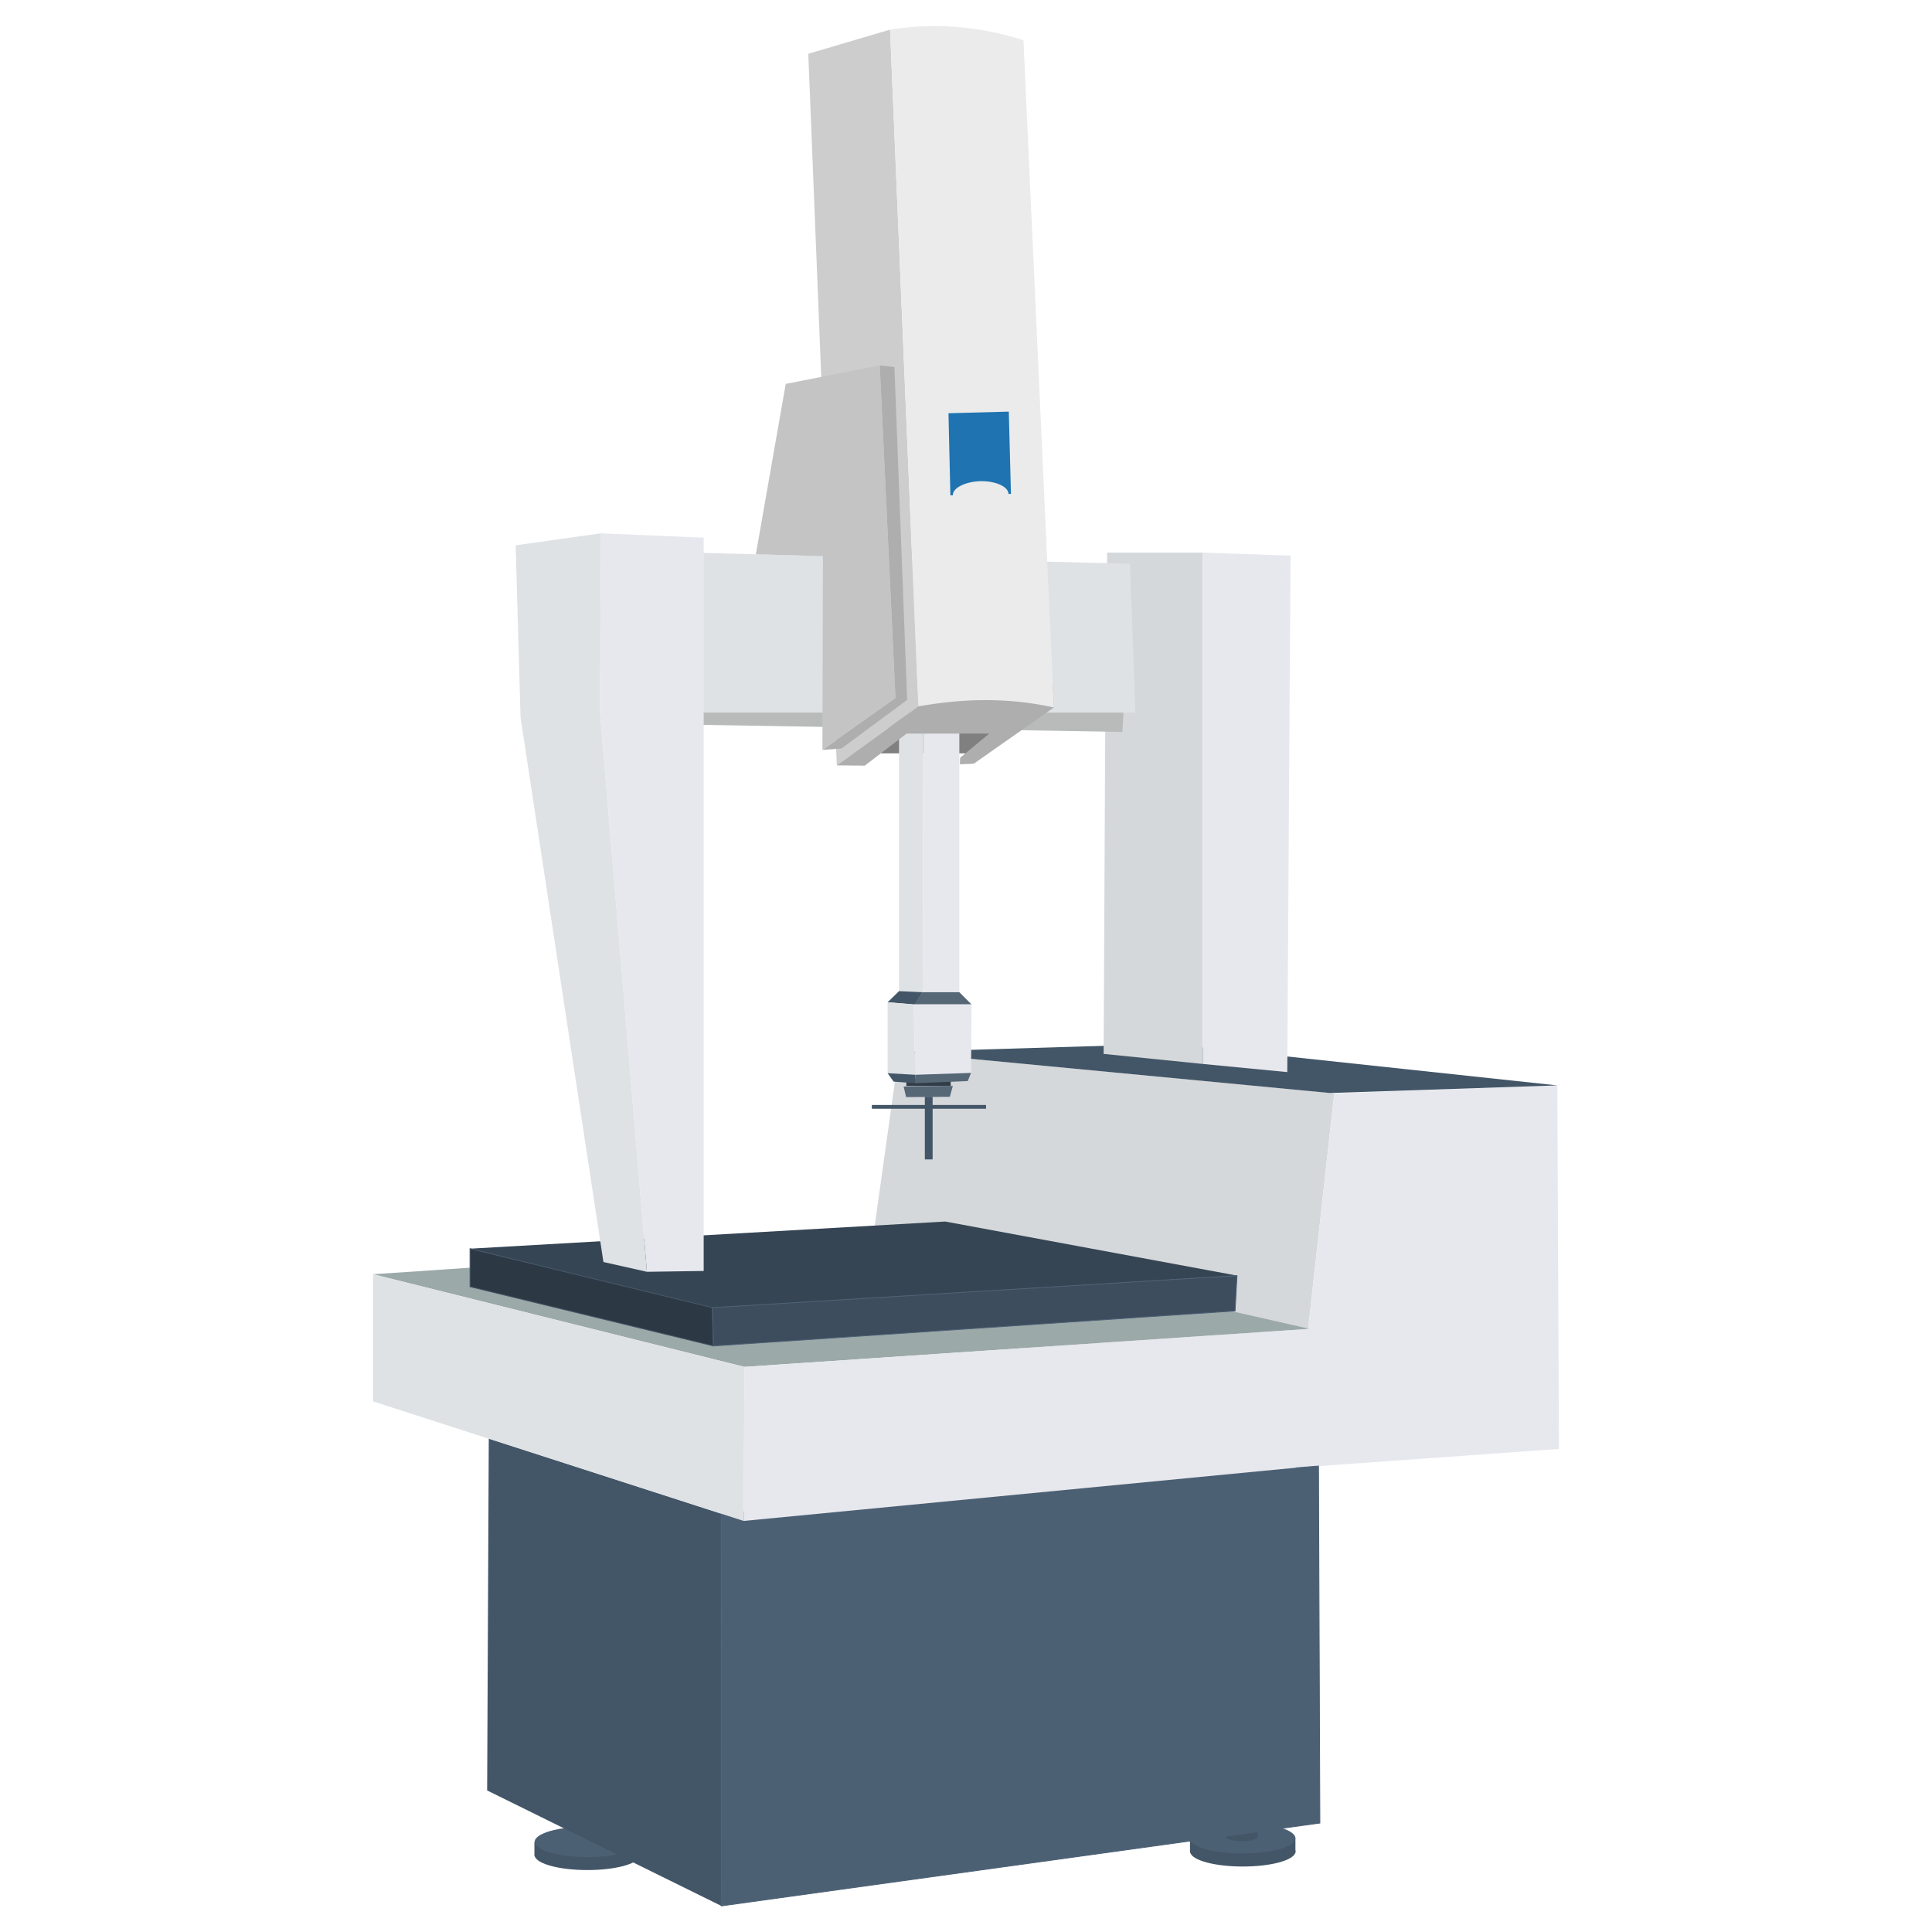 <?xml version="1.0" encoding="UTF-8"?>
<!DOCTYPE svg PUBLIC "-//W3C//DTD SVG 1.1//EN" "http://www.w3.org/Graphics/SVG/1.1/DTD/svg11.dtd">
<!-- Creator: CorelDRAW X7 -->
<svg xmlns="http://www.w3.org/2000/svg" xml:space="preserve" width="7.111in" height="7.111in" version="1.1" style="shape-rendering:geometricPrecision; text-rendering:geometricPrecision; image-rendering:optimizeQuality; fill-rule:evenodd; clip-rule:evenodd"
viewBox="0 0 7111 7111"
 xmlns:xlink="http://www.w3.org/1999/xlink">
 <defs>
  <style type="text/css">
   <![CDATA[
    .str0 {stroke:#435667;stroke-width:3}
    .str1 {stroke:#4C6074;stroke-width:3}
    .fil19 {fill:none}
    .fil18 {fill:#1F73B1}
    .fil5 {fill:#2C3844}
    .fil16 {fill:#313D48}
    .fil4 {fill:#364554}
    .fil6 {fill:#3D4D5E}
    .fil2 {fill:#435667}
    .fil7 {fill:#4C6074}
    .fil15 {fill:#566776}
    .fil14 {fill:gray}
    .fil3 {fill:#9CA9A9}
    .fil12 {fill:#AEAEAE}
    .fil9 {fill:#B9BBBB}
    .fil13 {fill:#C4C4C4}
    .fil11 {fill:#CDCDCD}
    .fil0 {fill:#D5D8DB}
    .fil10 {fill:#DEE2E5}
    .fil1 {fill:#E7E8EE}
    .fil17 {fill:#EBEBEB}
    .fil8 {fill:#F20D0D}
   ]]>
  </style>
 </defs>
 <g id="Layer_x0020_1">
  <g id="_1860979008">
   <g>
    <g>
     <polygon class="fil0" points="4758,5403 4911,4024 3309,3872 3192,4708 "/>
     <polygon class="fil1" points="4911,4024 5732,3995 5738,5333 4758,5403 "/>
     <polygon class="fil2" points="3309,3872 4303,3842 5732,3995 4895,4023 "/>
    </g>
    <polygon class="fil3" points="1730,4666 1373,4690 2740,5031 4820,4891 3383,4565 "/>
    <polygon class="fil4" points="1730,4596 3479,4496 4553,4695 2622,4813 "/>
    <polygon class="fil5 str0" points="1730,4596 1730,4736 2626,4954 2622,4813 "/>
    <polygon class="fil6 str1" points="4553,4695 4546,4825 2626,4954 2622,4813 "/>
    <g>
     <path class="fil2" d="M4574 6759c35,0 68,2 97,7l97 0 0 43c0,2 1,4 1,5 0,2 -1,4 -1,5l0 0 0 0c-9,29 -92,51 -194,51 -101,0 -185,-22 -193,-51l-1 0 0 -5 0 -48 98 0c28,-5 61,-7 96,-7z"/>
     <ellipse class="fil7" cx="4574" cy="6766" rx="194" ry="56"/>
    </g>
    <g>
     <path class="fil2" d="M2162 6772c35,0 68,3 96,7l97 0 0 44c1,1 1,3 1,5 0,1 0,3 -1,4l0 0 0 0c-8,29 -92,51 -193,51 -102,0 -185,-22 -194,-51l-1 0 0 -4 0 -49 98 0c29,-4 62,-7 97,-7z"/>
     <ellipse class="fil7" cx="2162" cy="6779" rx="194" ry="56"/>
    </g>
    <polygon class="fil2" points="1799,5295 1793,6590 2655,7015 2654,5571 "/>
    <g>
     <path class="fil2" d="M4571 6705c10,0 20,1 29,2l29 0 0 52c0,0 0,1 0,1 0,1 0,1 0,2l0 0 0 0c-2,8 -28,15 -58,15 -31,0 -56,-7 -59,-15l0 0 0 -2 0 -53 29 0c9,-1 19,-2 30,-2z"/>
     <ellipse class="fil8" cx="4571" cy="6707" rx="59" ry="17"/>
    </g>
    <polygon class="fil7 str1" points="2655,7015 2654,5571 4853,5396 4858,6710 "/>
    <polygon class="fil0" points="4068,2673 4062,3879 4427,3916 4427,2034 4075,2034 "/>
    <polygon class="fil1" points="4427,2034 4750,2045 4738,3946 4427,3916 "/>
    <polygon class="fil9" points="2523,2667 4131,2694 4139,2562 4125,2562 2429,2576 "/>
    <polygon class="fil10" points="2420,2031 4159,2075 4179,2623 2476,2623 "/>
    <polygon class="fil1" points="2590,1979 2212,1963 2208,2617 2381,4681 2590,4678 "/>
    <polygon class="fil10" points="2212,1963 1898,2007 1916,2641 2221,4645 2381,4681 2208,2617 "/>
    <polygon class="fil11" points="3080,2817 3380,2600 3276,109 2975,198 "/>
    <polygon class="fil12" points="3027,2760 3097,2755 3339,2576 3292,1351 3238,1345 3296,2569 "/>
    <polygon class="fil13" points="2782,2040 2892,1413 3238,1345 3296,2569 3027,2760 3029,2047 "/>
    <polygon class="fil14" points="3242,2773 3592,2773 3673,2692 3402,2645 3212,2734 3243,2772 "/>
    <polygon class="fil10" points="3309,2671 3309,3648 3396,3654 3399,2601 "/>
    <polygon class="fil1" points="3396,3654 3531,3652 3531,2609 3400,2574 "/>
    <polygon class="fil15" points="3396,3652 3363,3697 3576,3697 3531,3652 "/>
    <polygon class="fil2" points="3396,3652 3309,3648 3267,3689 3365,3697 "/>
    <polygon class="fil10" points="3267,3689 3267,3950 3369,3956 3363,3697 "/>
    <polygon class="fil1" points="3363,3697 3576,3697 3574,3949 3369,3956 "/>
    <polygon class="fil15" points="3326,3999 3507,3997 3496,4037 3335,4038 "/>
    <rect class="fil16" x="3336" y="3971" width="163.21" height="26.114"/>
    <rect class="fil2" x="3404" y="4037" width="28.595" height="230.368"/>
    <polygon class="fil2" points="3267,3950 3289,3981 3368,3987 3369,3956 "/>
    <polygon class="fil15" points="3368,3987 3562,3979 3574,3949 3369,3956 "/>
    <polygon class="fil12" points="3080,2817 3183,2818 3337,2700 3641,2700 3534,2789 3533,2813 3584,2811 3879,2604 3875,2519 3378,2548 3380,2600 "/>
    <path class="fil17" d="M3276 109c164,-26 328,-13 491,39 37,819 75,1637 112,2456 -171,-38 -336,-33 -499,-4 -35,-831 -69,-1661 -104,-2491z"/>
    <rect class="fil2" x="3209" y="4067" width="420.28" height="13.936"/>
    <polygon class="fil10" points="1373,4690 1373,5158 2737,5598 2740,5031 "/>
    <polygon class="fil1" points="2740,5031 4820,4891 4770,5402 2737,5598 "/>
    <path class="fil18" d="M3491 1521l222 -6 8 303 -9 0c-1,-27 -47,-48 -104,-47 -56,2 -102,25 -101,52l-9 0 -7 -302z"/>
   </g>
   <rect class="fil19" width="7111" height="7111"/>
  </g>
 </g>
</svg>
